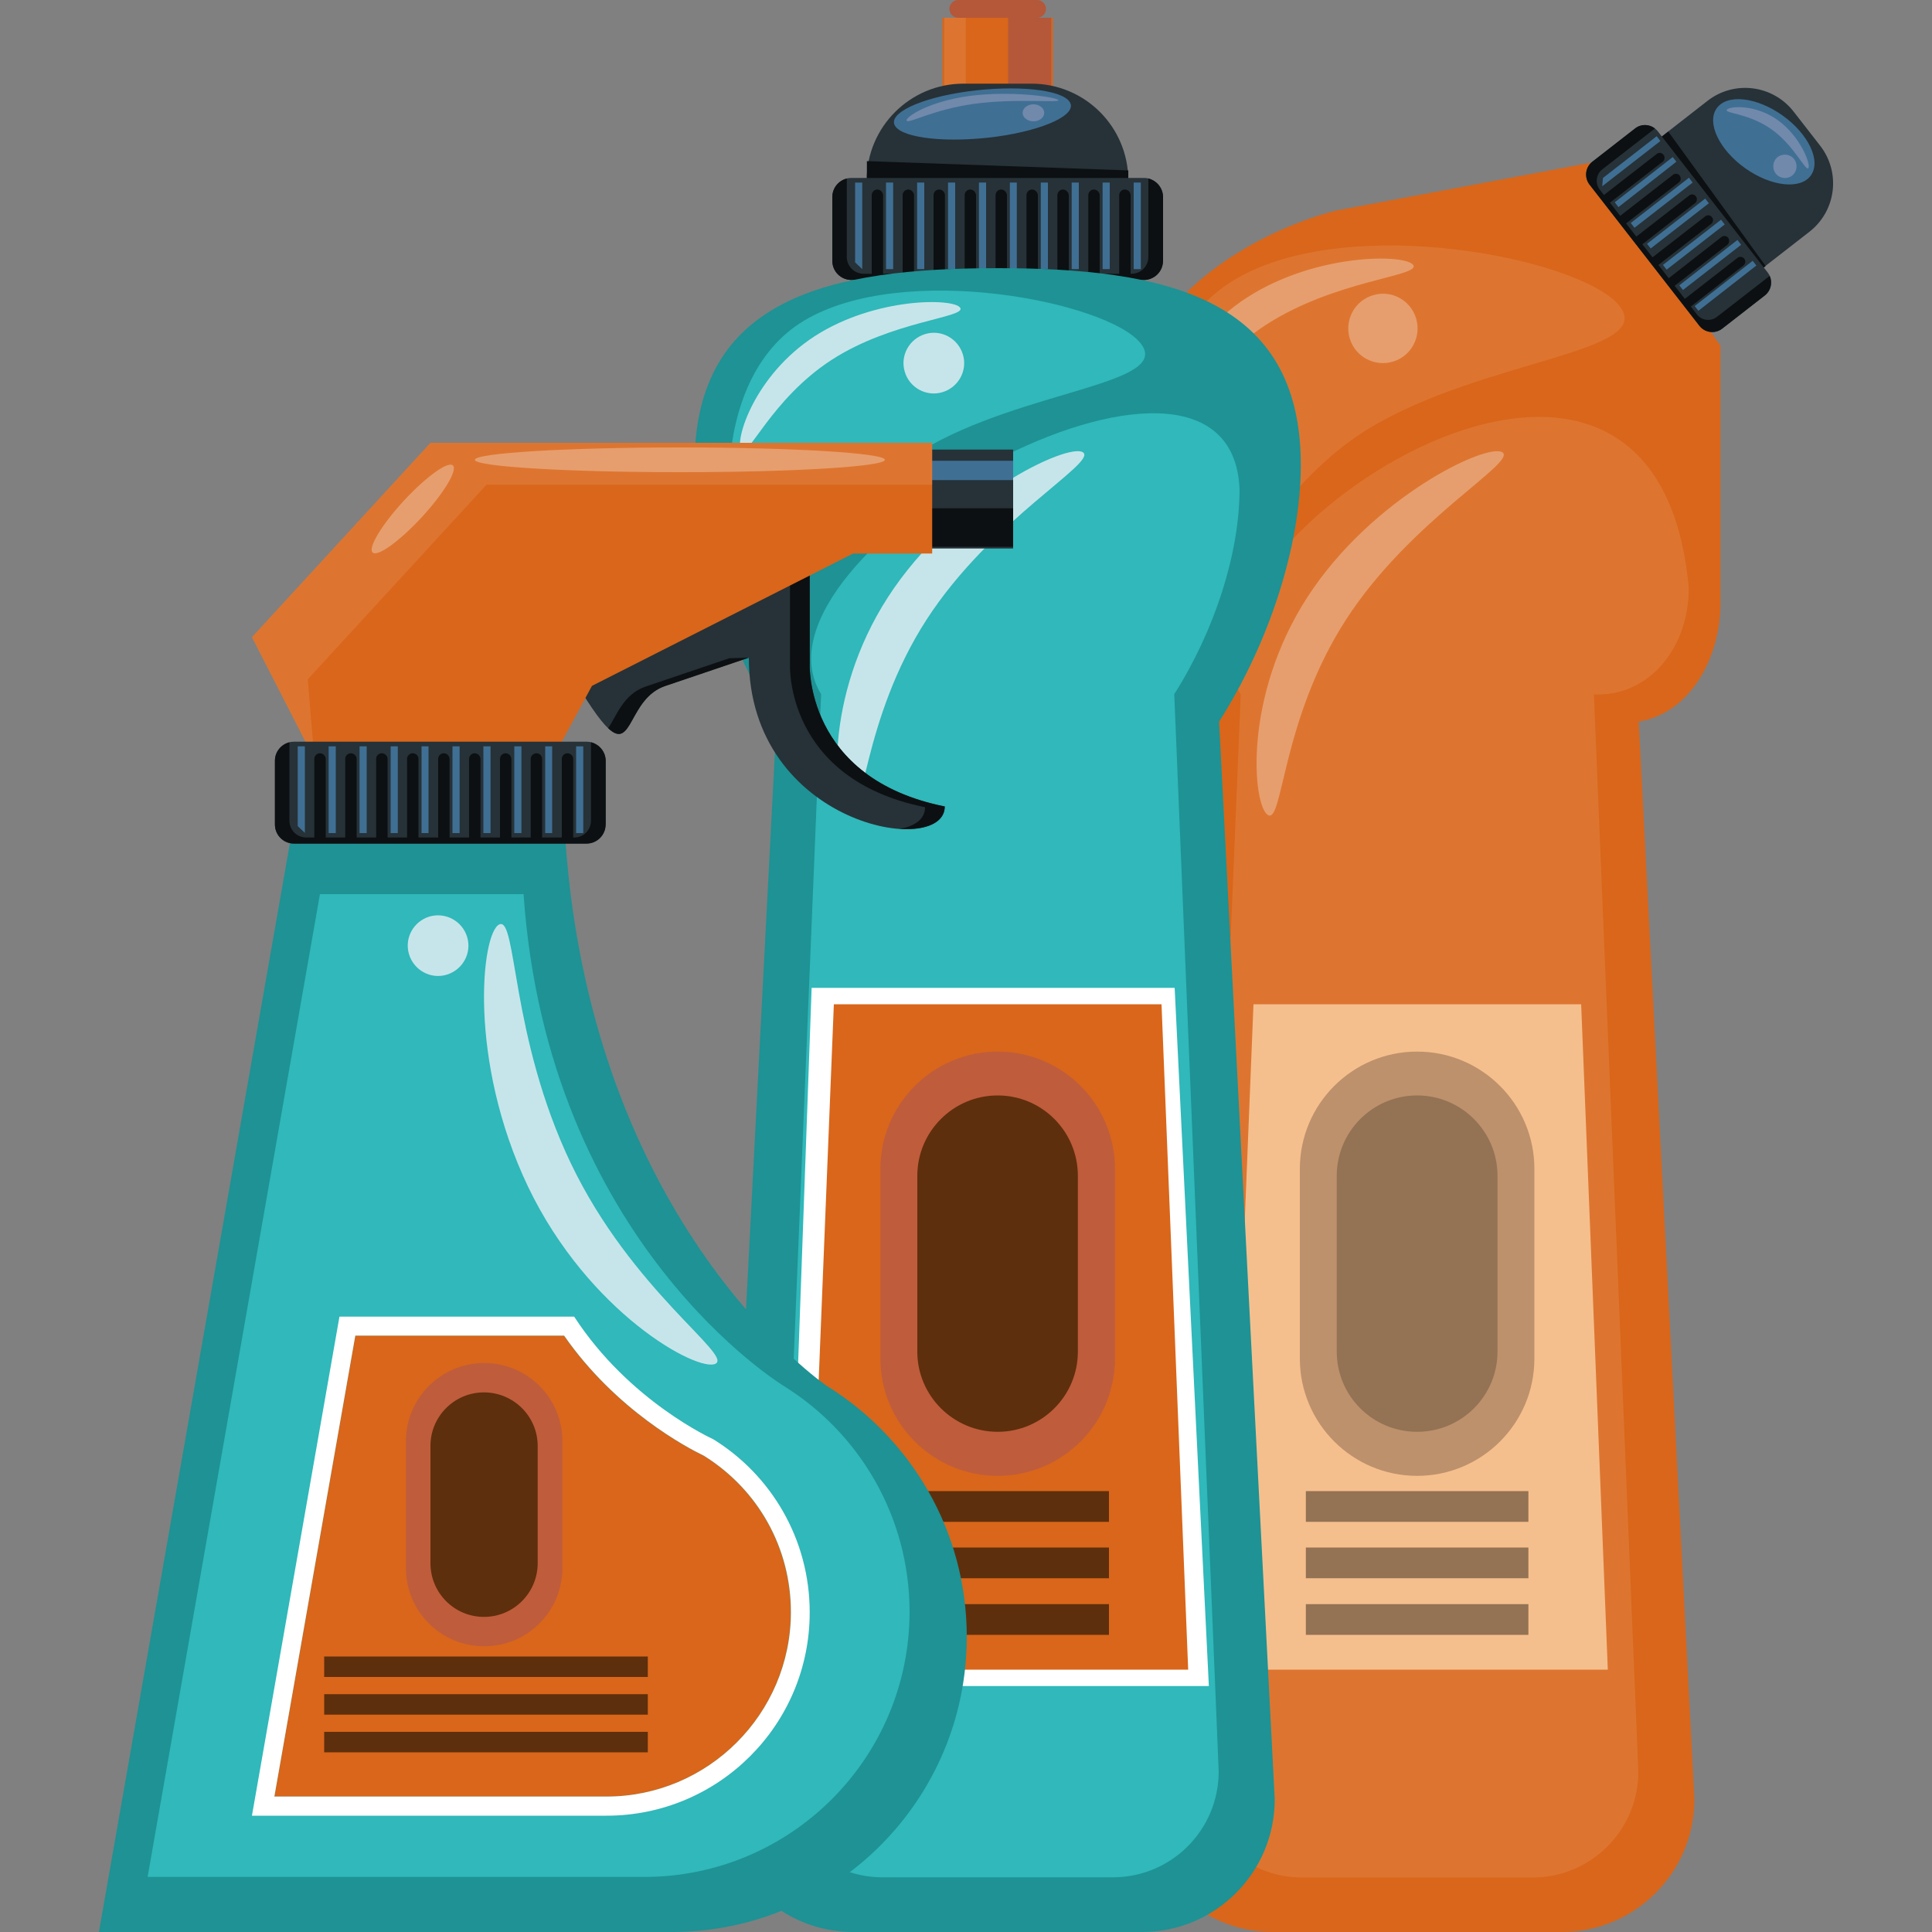<svg xmlns="http://www.w3.org/2000/svg" xmlns:xlink="http://www.w3.org/1999/xlink" id="Layer_1" x="0px" y="0px" width="1000px" height="1000px" viewBox="0 0 1000 1000" style="enable-background:new 0 0 1000 1000;" xml:space="preserve"><rect x="0" y="0" width="1000" height="1000" fill="#808080" stroke="none"/><style type="text/css">	.Drop_x0020_Shadow{fill:none;}	.Outer_x0020_Glow_x0020_5_x0020_pt{fill:none;}	.Blue_x0020_Neon{fill:none;stroke:#8AACDA;stroke-width:7;stroke-linecap:round;stroke-linejoin:round;}	.Chrome_x0020_Highlight{fill:url(#SVGID_1_);stroke:#FFFFFF;stroke-width:0.363;stroke-miterlimit:1;}	.Jive_GS{fill:#FFDD00;}	.Alyssa_GS{fill:#A6D0E4;}	.st0{fill:#D9661A;}	.st1{opacity:0.1;fill:#FFFFFF;}	.st2{opacity:0.3;fill:#FFFFFF;}	.st3{fill:#F5BF8D;}	.st4{fill:#BD916C;}	.st5{fill:#947254;}	.st6{fill:#263238;}	.st7{fill:#0C1012;}	.st8{fill:#406F94;}	.st9{fill:#7189AB;}	.st10{fill:#B55739;}	.st11{fill:#1E9294;}	.st12{fill:#30B8BA;}	.st13{fill:#C6E5EA;}	.st14{fill:#FFFFFF;}	.st15{fill:#BF5C3C;}	.st16{fill:#5E2F0C;}</style><linearGradient id="SVGID_1_" gradientUnits="userSpaceOnUse" x1="0" y1="0" x2="6.123234e-17" y2="-1">	<stop offset="0" style="stop-color:#656565"></stop>	<stop offset="0.618" style="stop-color:#1B1B1B"></stop>	<stop offset="0.629" style="stop-color:#545454"></stop>	<stop offset="0.983" style="stop-color:#3E3E3E"></stop></linearGradient><g>	<path class="st0" d="M890.5,312.8V178.9L824,84.1l-132,24.8c0,0-114.9,25.3-115.4,131.6c0,41.5,16.1,91.8,42.4,133l-28.8,557.8  c0,37.9,30.7,68.7,68.7,68.7h149.4c37.9,0,68.7-30.7,68.7-68.7l-28.8-557.8C875.9,368.9,890.5,338.9,890.5,312.8z"></path>	<path class="st1" d="M874.1,304.2c-17.9-195-276.2-17-231.9,55.2l-23,557.6c0,30.3,24.5,54.8,54.8,54.8h119.2  c30.3,0,54.8-24.5,54.8-54.8l-23-557.6C851.7,360.9,874.1,337.3,874.1,304.2z"></path>	<path class="st1" d="M609.6,308.1c19.2,24.3,40.3-51.1,99.6-86.7c59.3-35.6,148.3-38.8,129-63.1c-19.2-24.3-140.1-49-199.4-13.4  C579.6,180.5,590.4,283.8,609.6,308.1z"></path>	<path class="st2" d="M731.5,137.2c3.8,5.8-40.4,7.7-76.2,30.9c-35.8,23.3-49.8,59.2-53.6,53.4c-3.8-5.8,7.8-44.1,43.6-67.4  C681.1,130.9,727.7,131.4,731.5,137.2z"></path>	<path class="st2" d="M777.6,234.1c7.9,5.1-47.4,34.8-80.9,86.6c-33.5,51.8-32.6,106.2-40.5,101.1c-7.8-5.1-13-60.9,20.5-112.7  C710.3,257.2,769.8,229.1,777.6,234.1z"></path>	<path class="st2" d="M733,164.9c2.8,9.5-2.6,19.5-12.1,22.3c-9.5,2.8-19.5-2.6-22.3-12.1c-2.8-9.5,2.6-19.5,12.1-22.3  C720.2,149.9,730.2,155.4,733,164.9z"></path>	<polygon class="st3" points="832.2,864.2 634.9,864.2 648.8,519.8 818.4,519.8  "></polygon>	<path class="st4" d="M794.2,703.2c0,33.5-27.2,60.7-60.7,60.7l0,0c-33.5,0-60.7-27.2-60.7-60.7V605c0-33.5,27.2-60.7,60.7-60.7l0,0  c33.5,0,60.7,27.2,60.7,60.7V703.2z"></path>	<path class="st5" d="M775.1,699.6c0,22.9-18.6,41.5-41.6,41.5l0,0c-23,0-41.6-18.6-41.6-41.5v-91c0-22.9,18.6-41.6,41.6-41.6l0,0  c22.9,0,41.6,18.6,41.6,41.6V699.6z"></path>	<rect x="675.9" y="771.8" class="st5" width="115.2" height="15.9"></rect>	<rect x="675.9" y="801" class="st5" width="115.2" height="15.9"></rect>	<rect x="675.9" y="830.3" class="st5" width="115.2" height="15.9"></rect>	<path class="st6" d="M906.3,143.5c-13.8,10.8-33.8,8.3-44.6-5.5L848,120.4c-10.8-13.8-8.3-33.8,5.5-44.6l30.3-23.6  c13.8-10.8,33.8-8.3,44.6,5.6l13.7,17.6c10.8,13.9,8.3,33.8-5.6,44.6L906.3,143.5z"></path>	<path class="st7" d="M863.5,68.1l-9.9,7.7c-13.8,10.8-16.3,30.7-5.5,44.6l13.7,17.6c10.8,13.8,30.8,16.3,44.6,5.5l7.5-5.8  L863.5,68.1z"></path>	<path class="st6" d="M891.4,170.1c-3.7,2.9-8.9,2.2-11.8-1.5l-56.9-73.1c-2.8-3.7-2.2-8.9,1.5-11.8l22.1-17.2  c3.7-2.8,8.9-2.2,11.8,1.5l56.9,73.1c2.8,3.7,2.2,8.9-1.5,11.8L891.4,170.1z"></path>	<path class="st7" d="M916,142.8L888.7,164c-3.2,2.5-7.9,2-10.4-1.3l-50.3-64.6c-2.5-3.2-1.9-7.9,1.3-10.4l27.3-21.2  c-3-2.3-7.2-2.5-10.3,0l-22.1,17.2c-3.6,2.8-4.3,8.1-1.5,11.8l56.9,73.1c2.9,3.7,8.1,4.3,11.8,1.5l22.1-17.2  C916.6,150.4,917.5,146.3,916,142.8z"></path>	<path class="st7" d="M861,80.1c-0.8-1.1-2.4-1.3-3.5-0.4l-28.3,22l3.1,4l28.3-22C861.7,82.8,861.9,81.2,861,80.1z"></path>	<path class="st7" d="M869.4,90.9c-0.8-1.1-2.4-1.3-3.5-0.4l-28.3,22l3.1,3.9l28.3-22C870.1,93.6,870.2,92,869.4,90.9z"></path>	<path class="st7" d="M877.8,101.6c-0.9-1.1-2.4-1.3-3.5-0.4l-28.3,22l3.1,4l28.3-22.1C878.4,104.3,878.6,102.7,877.8,101.6z"></path>	<path class="st7" d="M886.1,112.4c-0.8-1.1-2.4-1.3-3.5-0.4l-28.3,22l3.1,3.9l28.3-22C886.8,115,887,113.5,886.1,112.4z"></path>	<path class="st7" d="M894.5,123.1c-0.8-1.1-2.4-1.3-3.5-0.4l-28.3,22.1l3.1,3.9l28.3-22C895.1,125.8,895.3,124.2,894.5,123.1z"></path>	<path class="st7" d="M902.8,133.9c-0.9-1.1-2.4-1.3-3.5-0.4l-28.3,22l3.1,4l28.3-22.1C903.5,136.5,903.7,134.9,902.8,133.9z"></path>	<polygon class="st8" points="837.7,107.2 835.8,104.7 865.8,81.3 867.7,83.7  "></polygon>	<polygon class="st8" points="846,117.9 844.1,115.4 874.2,92 876.1,94.5  "></polygon>	<polygon class="st8" points="854.4,128.6 852.5,126.2 882.6,102.8 884.5,105.2  "></polygon>			<rect x="857.8" y="124.9" transform="matrix(0.789 -0.614 0.614 0.789 107.251 565.265)" class="st8" width="38.1" height="3.1"></rect>	<polygon class="st8" points="871.1,150.1 869.2,147.7 899.3,124.2 901.2,126.7  "></polygon>			<rect x="874.5" y="146.4" transform="matrix(0.788 -0.615 0.615 0.788 98.022 580.879)" class="st8" width="38.1" height="3.1"></rect>	<polygon class="st8" points="829.3,96.4 829.7,92.1 857.5,70.5 859.4,73  "></polygon>	<path class="st8" d="M937.3,90.8c-5.4,7.5-20.6,5.8-34.1-3.8c-13.4-9.6-20-23.5-14.6-31c5.4-7.5,20.6-5.8,34.1,3.8  C936.1,69.4,942.7,83.3,937.3,90.8z"></path>	<path class="st9" d="M936,87c-1.4,1.9-7.3-11.7-19-20c-11.7-8.4-24.6-8.3-23.2-10.2c1.4-1.9,14.7-3,26.4,5.4  C931.8,70.5,937.4,85.1,936,87z"></path>	<path class="st9" d="M927.6,90.9c-2.6,2-6.4,1.6-8.5-1.1c-2-2.6-1.6-6.4,1-8.5c2.6-2,6.4-1.6,8.5,1  C930.7,85.1,930.2,88.8,927.6,90.9z"></path>	<rect x="487.8" y="9.2" class="st0" width="57.2" height="53.6"></rect>	<rect x="521.8" y="9.2" class="st10" width="22.3" height="53.6"></rect>	<rect x="488.8" y="9.2" class="st1" width="11.1" height="53.6"></rect>	<path class="st6" d="M583.1,112.2c0.6-3,0.9-6.1,0.9-9.3v-9.5c0-27.7-22.4-50.1-50.1-50.1h-35.2c-27.6,0-50.1,22.4-50.1,50.1v9.5  c0,3.2,0.3,6.3,0.9,9.3H583.1z"></path>	<path class="st7" d="M583.1,112.2c0.6-3,0.9-6.1,0.9-9.3V88.2l-135.3-4.8v19.5c0,3.2,0.3,6.3,0.9,9.3H583.1z"></path>	<path class="st8" d="M553.7,52.8c4.1,6.4-12.8,14.4-37.7,17.9c-25,3.4-48.6,1-52.7-5.5c-4.1-6.4,12.8-14.5,37.7-17.9  C526,43.9,549.6,46.3,553.7,52.8z"></path>	<path class="st9" d="M547.8,51.8c1,1.6-21.6-1-43.3,1.9c-21.7,3-34.1,10.4-35.2,8.8c-1-1.6,10.6-9.8,32.2-12.8  C523.2,46.8,546.7,50.2,547.8,51.8z"></path>	<path class="st9" d="M540.5,58.4c0,2.4-2.5,4.4-5.6,4.4c-3.1,0-5.6-2-5.6-4.4c0-2.4,2.5-4.4,5.6-4.4C538,54,540.5,56,540.5,58.4z"></path>	<path class="st6" d="M601.9,135c0,5.5-4.4,9.9-9.9,9.9H440.7c-5.4,0-9.9-4.4-9.9-9.9v-33c0-5.4,4.4-9.9,9.9-9.9h151.4  c5.4,0,9.9,4.4,9.9,9.9V135z"></path>	<path class="st7" d="M594.4,92.4V133c0,4.8-3.9,8.7-8.7,8.7H447c-4.8,0-8.7-3.9-8.7-8.7V92.4c-4.3,1.1-7.5,4.9-7.5,9.6v33  c0,5.5,4.4,9.9,9.9,9.9h151.4c5.4,0,9.9-4.4,9.9-9.9v-33C601.9,97.3,598.7,93.5,594.4,92.4z"></path>	<path class="st7" d="M454.1,98.1c-1.6,0-2.9,1.3-2.9,3v42.2h5.9v-42.2C457,99.5,455.7,98.1,454.1,98.1z"></path>	<path class="st7" d="M470.1,98.1c-1.6,0-2.9,1.3-2.9,3v42.2h5.9v-42.2C473.1,99.5,471.7,98.1,470.1,98.1z"></path>	<path class="st7" d="M486.1,98.1c-1.6,0-2.9,1.3-2.9,3v42.2h5.9v-42.2C489.1,99.5,487.8,98.1,486.1,98.1z"></path>	<path class="st7" d="M502.2,98.1c-1.6,0-2.9,1.3-2.9,3v42.2h5.9v-42.2C505.1,99.5,503.8,98.1,502.2,98.1z"></path>	<path class="st7" d="M518.2,98.1c-1.6,0-2.9,1.3-2.9,3v42.2h5.9v-42.2C521.1,99.5,519.8,98.1,518.2,98.1z"></path>	<path class="st7" d="M534.2,98.1c-1.6,0-2.9,1.3-2.9,3v42.2h5.9v-42.2C537.1,99.5,535.8,98.1,534.2,98.1z"></path>	<rect x="458.6" y="94.5" class="st8" width="3.7" height="44.8"></rect>	<rect x="474.7" y="94.5" class="st8" width="3.7" height="44.8"></rect>	<rect x="490.7" y="94.5" class="st8" width="3.7" height="44.8"></rect>	<rect x="506.7" y="94.5" class="st8" width="3.7" height="44.8"></rect>	<rect x="522.7" y="94.5" class="st8" width="3.6" height="44.8"></rect>	<rect x="538.7" y="94.5" class="st8" width="3.7" height="44.8"></rect>	<polygon class="st8" points="446.3,139.3 442.6,135.8 442.6,94.5 446.3,94.5  "></polygon>	<path class="st7" d="M550.2,98.1c-1.6,0-2.9,1.3-2.9,3v42.2h5.9v-42.2C553.1,99.5,551.8,98.1,550.2,98.1z"></path>	<path class="st7" d="M566.2,98.1c-1.6,0-2.9,1.3-2.9,3v42.2h5.9v-42.2C569.2,99.5,567.8,98.1,566.2,98.1z"></path>	<path class="st7" d="M582.2,98.1c-1.6,0-2.9,1.3-2.9,3v42.2h5.9v-42.2C585.2,99.5,583.9,98.1,582.2,98.1z"></path>	<rect x="554.7" y="94.5" class="st8" width="3.7" height="44.8"></rect>	<rect x="570.7" y="94.5" class="st8" width="3.7" height="44.8"></rect>	<rect x="586.8" y="94.5" class="st8" width="3.7" height="44.8"></rect>	<path class="st10" d="M541.4,4.6c0,2.5-2.1,4.6-4.6,4.6H496c-2.6,0-4.6-2.1-4.6-4.6l0,0c0-2.5,2.1-4.6,4.6-4.6h40.8  C539.3,0,541.4,2.1,541.4,4.6L541.4,4.6z"></path>	<path class="st11" d="M673.3,240.6c0-86.7-70.3-101.8-156.9-101.8c-86.7,0-156.9,15.1-156.9,101.8c0,41.5,16.1,91.8,42.4,133  L373,931.3c0,37.9,30.7,68.7,68.7,68.7h149.4c37.9,0,68.7-30.7,68.7-68.7l-28.8-557.8C657.2,332.3,673.3,282,673.3,240.6z"></path>	<path class="st12" d="M641.6,253.2C637,144.9,380.7,287.1,425,359.3l-23,557.6c0,30.3,24.5,54.8,54.8,54.8H576  c30.3,0,54.8-24.5,54.8-54.8l-23-557.6C628.7,326.4,641.6,286.3,641.6,253.2z"></path>	<path class="st12" d="M390.5,308.7c16.8,21.3,35.3-44.7,87.1-75.8c51.8-31.1,129.6-33.9,112.8-55.2  c-16.8-21.3-122.5-42.8-174.3-11.7C364.3,197.1,373.7,287.4,390.5,308.7z"></path>	<path class="st13" d="M497,159.3c3.3,5.1-35.3,6.7-66.6,27c-31.3,20.3-43.5,51.7-46.8,46.6c-3.3-5.1,6.8-38.6,38.1-58.9  C453,153.8,493.7,154.2,497,159.3z"></path>	<path class="st13" d="M560.5,234.1c7.9,5.1-47.4,34.8-80.9,86.6c-33.5,51.8-32.6,106.2-40.5,101.1c-7.9-5.1-13-60.9,20.5-112.7  C493.1,257.2,552.6,229.1,560.5,234.1z"></path>	<path class="st13" d="M498.4,183.5c2.5,8.3-2.3,17-10.6,19.5c-8.3,2.5-17.1-2.3-19.5-10.6c-2.5-8.3,2.3-17,10.6-19.5  C487.2,170.4,495.9,175.2,498.4,183.5z"></path>	<polygon class="st14" points="625.7,872.7 407.1,872.7 420.1,511.3 608,511.3  "></polygon>	<polygon class="st0" points="615,864.2 417.7,864.2 431.6,519.8 601.2,519.8  "></polygon>	<path class="st15" d="M577.1,703.2c0,33.5-27.2,60.7-60.7,60.7l0,0c-33.5,0-60.7-27.2-60.7-60.7V605c0-33.5,27.2-60.7,60.7-60.7  l0,0c33.5,0,60.7,27.2,60.7,60.7V703.2z"></path>	<path class="st16" d="M557.9,699.6c0,22.9-18.6,41.5-41.5,41.5l0,0c-22.9,0-41.6-18.6-41.6-41.5v-91c0-22.9,18.6-41.6,41.6-41.6  l0,0c22.9,0,41.5,18.6,41.5,41.6V699.6z"></path>	<rect x="458.8" y="771.8" class="st16" width="115.2" height="15.9"></rect>	<rect x="458.8" y="801" class="st16" width="115.2" height="15.9"></rect>	<rect x="458.8" y="830.3" class="st16" width="115.2" height="15.9"></rect>	<path class="st6" d="M419.1,343.4v-80.3l-133.3,68.8c47.6,85.6,31.1,32.5,58.4,23.1l43.4-14.7C387.5,427.4,489,444.4,489,417.5  C416.3,402.8,419.1,343.4,419.1,343.4z"></path>	<path class="st7" d="M377.5,340.7l-43.4,14.7c-11.5,3.9-15.2,15.6-19.3,21.5c12.6,12,10.6-15.4,29.5-21.8l43.4-14.7L377.5,340.7z"></path>	<path class="st7" d="M419.1,343.4v-80.3l-10.2,5.3v75.4c0,0-2.9,59.3,69.9,74c0,6.1-5.2,9.9-13.2,11.2c13.6,0.9,23.4-3.2,23.4-11.6  C416.3,402.8,419.1,343.4,419.1,343.4z"></path>	<rect x="476.4" y="232.7" class="st6" width="48" height="51.2"></rect>	<rect x="476.4" y="263.1" class="st7" width="48" height="19.9"></rect>	<rect x="476.4" y="238.5" class="st8" width="48" height="10"></rect>	<polygon class="st0" points="222.8,229.2 130.4,329.8 162.7,392.9 285.9,392.9 306.4,355 441.6,286.5 482.5,286.5 482.5,229.2  "></polygon>	<polygon class="st1" points="159.3,351.6 251.8,250.9 482.5,250.9 482.5,229.2 222.8,229.2 130.4,329.8 162.7,392.9  "></polygon>	<path class="st2" d="M458,238c0,3.5-47.5,6.4-106.1,6.4c-58.6,0-106.1-2.9-106.1-6.4c0-3.5,47.5-6.4,106.1-6.4  C410.4,231.6,458,234.5,458,238z"></path>	<path class="st2" d="M209,259.2c-11.5,12.5-18.7,24.5-16.1,26.8c2.6,2.3,13.9-5.9,25.4-18.3c11.5-12.5,18.7-24.5,16.1-26.8  C231.8,238.6,220.5,246.8,209,259.2z"></path>	<path class="st11" d="M427.7,717.2C427.7,717.2,427.8,717.2,427.7,717.2c0.1-0.1-121.2-81.9-135.1-282.8H150.4L51.2,1000h296.4  c84.4,0,152.8-68.4,152.8-152.8C500.4,792.3,471.3,744.1,427.7,717.2z"></path>	<path class="st12" d="M405.4,717.2C405.4,717.2,405.5,717.2,405.4,717.2c0.1-0.1-121.9-73.6-134.4-254.4H165.6L76.4,971.5h257  c75.9,0,137.4-61.5,137.4-137.4C470.7,784.7,444.6,741.4,405.4,717.2z"></path>	<path class="st13" d="M258.4,478.5c9.2-4.4,5.7,58.1,37.1,123.7c31.4,65.6,84,99.3,74.8,103.7c-9.2,4.4-65.6-26.2-97-91.7  C242,548.5,249.2,482.8,258.4,478.5z"></path>	<path class="st13" d="M241.8,485c2.5,8.3-2.3,17-10.6,19.5c-8.3,2.5-17-2.3-19.5-10.6c-2.5-8.3,2.3-17,10.6-19.5  C230.6,472,239.3,476.7,241.8,485z"></path>	<path class="st0" d="M364.3,753.5c-8.7-4.2-45.5-23.5-72.4-62.2H183.9L142,929.9h171.9c52.6,0,95.4-42.8,95.4-95.4  C409.3,801.3,392.5,771.1,364.3,753.5z"></path>	<path class="st14" d="M369.1,744.9L369.1,744.9L369.1,744.9c0,0-43.4-19.5-71.9-63.4H175.7l-45.3,258.3h183.5  c58.1,0,105.2-47.1,105.2-105.2C419.1,796.6,399.1,763.4,369.1,744.9z M313.9,929.9H142l41.9-238.6H292  c26.9,38.7,63.7,58,72.4,62.2c28.2,17.6,45,47.8,45,81C409.3,887.1,366.5,929.9,313.9,929.9z"></path>	<path class="st15" d="M291.1,811.6c0,22.4-18.1,40.5-40.5,40.5l0,0c-22.4,0-40.5-18.1-40.5-40.5V746c0-22.4,18.2-40.5,40.5-40.5  l0,0c22.4,0,40.5,18.1,40.5,40.5V811.6z"></path>	<path class="st16" d="M278.3,809.1c0,15.3-12.4,27.8-27.8,27.8l0,0c-15.3,0-27.7-12.4-27.7-27.8v-60.7c0-15.3,12.4-27.7,27.7-27.7  l0,0c15.3,0,27.8,12.4,27.8,27.7V809.1z"></path>	<rect x="167.8" y="857.4" class="st16" width="167.5" height="10.6"></rect>	<rect x="167.8" y="876.9" class="st16" width="167.5" height="10.6"></rect>	<rect x="167.8" y="896.4" class="st16" width="167.5" height="10.6"></rect>	<path class="st6" d="M313.4,426.8c0,5.5-4.4,9.9-9.9,9.9H152.2c-5.5,0-9.9-4.4-9.9-9.9v-33c0-5.4,4.4-9.9,9.9-9.9h151.4  c5.4,0,9.9,4.4,9.9,9.9V426.8z"></path>	<path class="st7" d="M305.9,384.2v40.6c0,4.8-3.9,8.7-8.7,8.7H158.5c-4.8,0-8.7-3.9-8.7-8.7v-40.6c-4.3,1.1-7.5,4.9-7.5,9.5v33  c0,5.5,4.4,9.9,9.9,9.9h151.4c5.4,0,9.9-4.4,9.9-9.9v-33C313.4,389.1,310.2,385.3,305.9,384.2z"></path>	<path class="st7" d="M165.6,389.9c-1.6,0-2.9,1.3-2.9,2.9v42.2h5.9v-42.2C168.5,391.2,167.2,389.9,165.6,389.9z"></path>	<path class="st7" d="M181.6,389.9c-1.6,0-2.9,1.3-2.9,2.9v42.2h5.9v-42.2C184.6,391.2,183.2,389.9,181.6,389.9z"></path>	<path class="st7" d="M197.6,389.9c-1.6,0-2.9,1.3-2.9,2.9v42.2h5.9v-42.2C200.6,391.2,199.2,389.9,197.6,389.9z"></path>	<path class="st7" d="M213.6,389.9c-1.6,0-2.9,1.3-2.9,2.9v42.2h5.9v-42.2C216.6,391.2,215.3,389.9,213.6,389.9z"></path>	<path class="st7" d="M229.7,389.9c-1.6,0-2.9,1.3-2.9,2.9v42.2h5.9v-42.2C232.6,391.2,231.3,389.9,229.7,389.9z"></path>	<path class="st7" d="M245.7,389.9c-1.6,0-2.9,1.3-2.9,2.9v42.2h5.9v-42.2C248.6,391.2,247.3,389.9,245.7,389.9z"></path>	<rect x="170.1" y="386.3" class="st8" width="3.7" height="44.9"></rect>	<rect x="186.1" y="386.3" class="st8" width="3.7" height="44.9"></rect>	<rect x="202.2" y="386.3" class="st8" width="3.7" height="44.9"></rect>	<rect x="218.2" y="386.3" class="st8" width="3.6" height="44.9"></rect>	<rect x="234.2" y="386.3" class="st8" width="3.7" height="44.9"></rect>	<rect x="250.2" y="386.3" class="st8" width="3.7" height="44.9"></rect>	<polygon class="st8" points="157.8,431.1 154.1,427.6 154.1,386.3 157.8,386.3  "></polygon>	<path class="st7" d="M261.7,389.9c-1.6,0-2.9,1.3-2.9,2.9v42.2h5.9v-42.2C264.6,391.2,263.3,389.9,261.7,389.9z"></path>	<path class="st7" d="M277.7,389.9c-1.6,0-3,1.3-3,2.9v42.2h5.9v-42.2C280.6,391.2,279.3,389.9,277.7,389.9z"></path>	<path class="st7" d="M293.7,389.9c-1.6,0-2.9,1.3-2.9,2.9v42.2h5.9v-42.2C296.7,391.2,295.3,389.9,293.7,389.9z"></path>	<rect x="266.2" y="386.3" class="st8" width="3.7" height="44.9"></rect>	<rect x="282.2" y="386.3" class="st8" width="3.6" height="44.9"></rect>	<rect x="298.2" y="386.3" class="st8" width="3.7" height="44.9"></rect></g></svg>